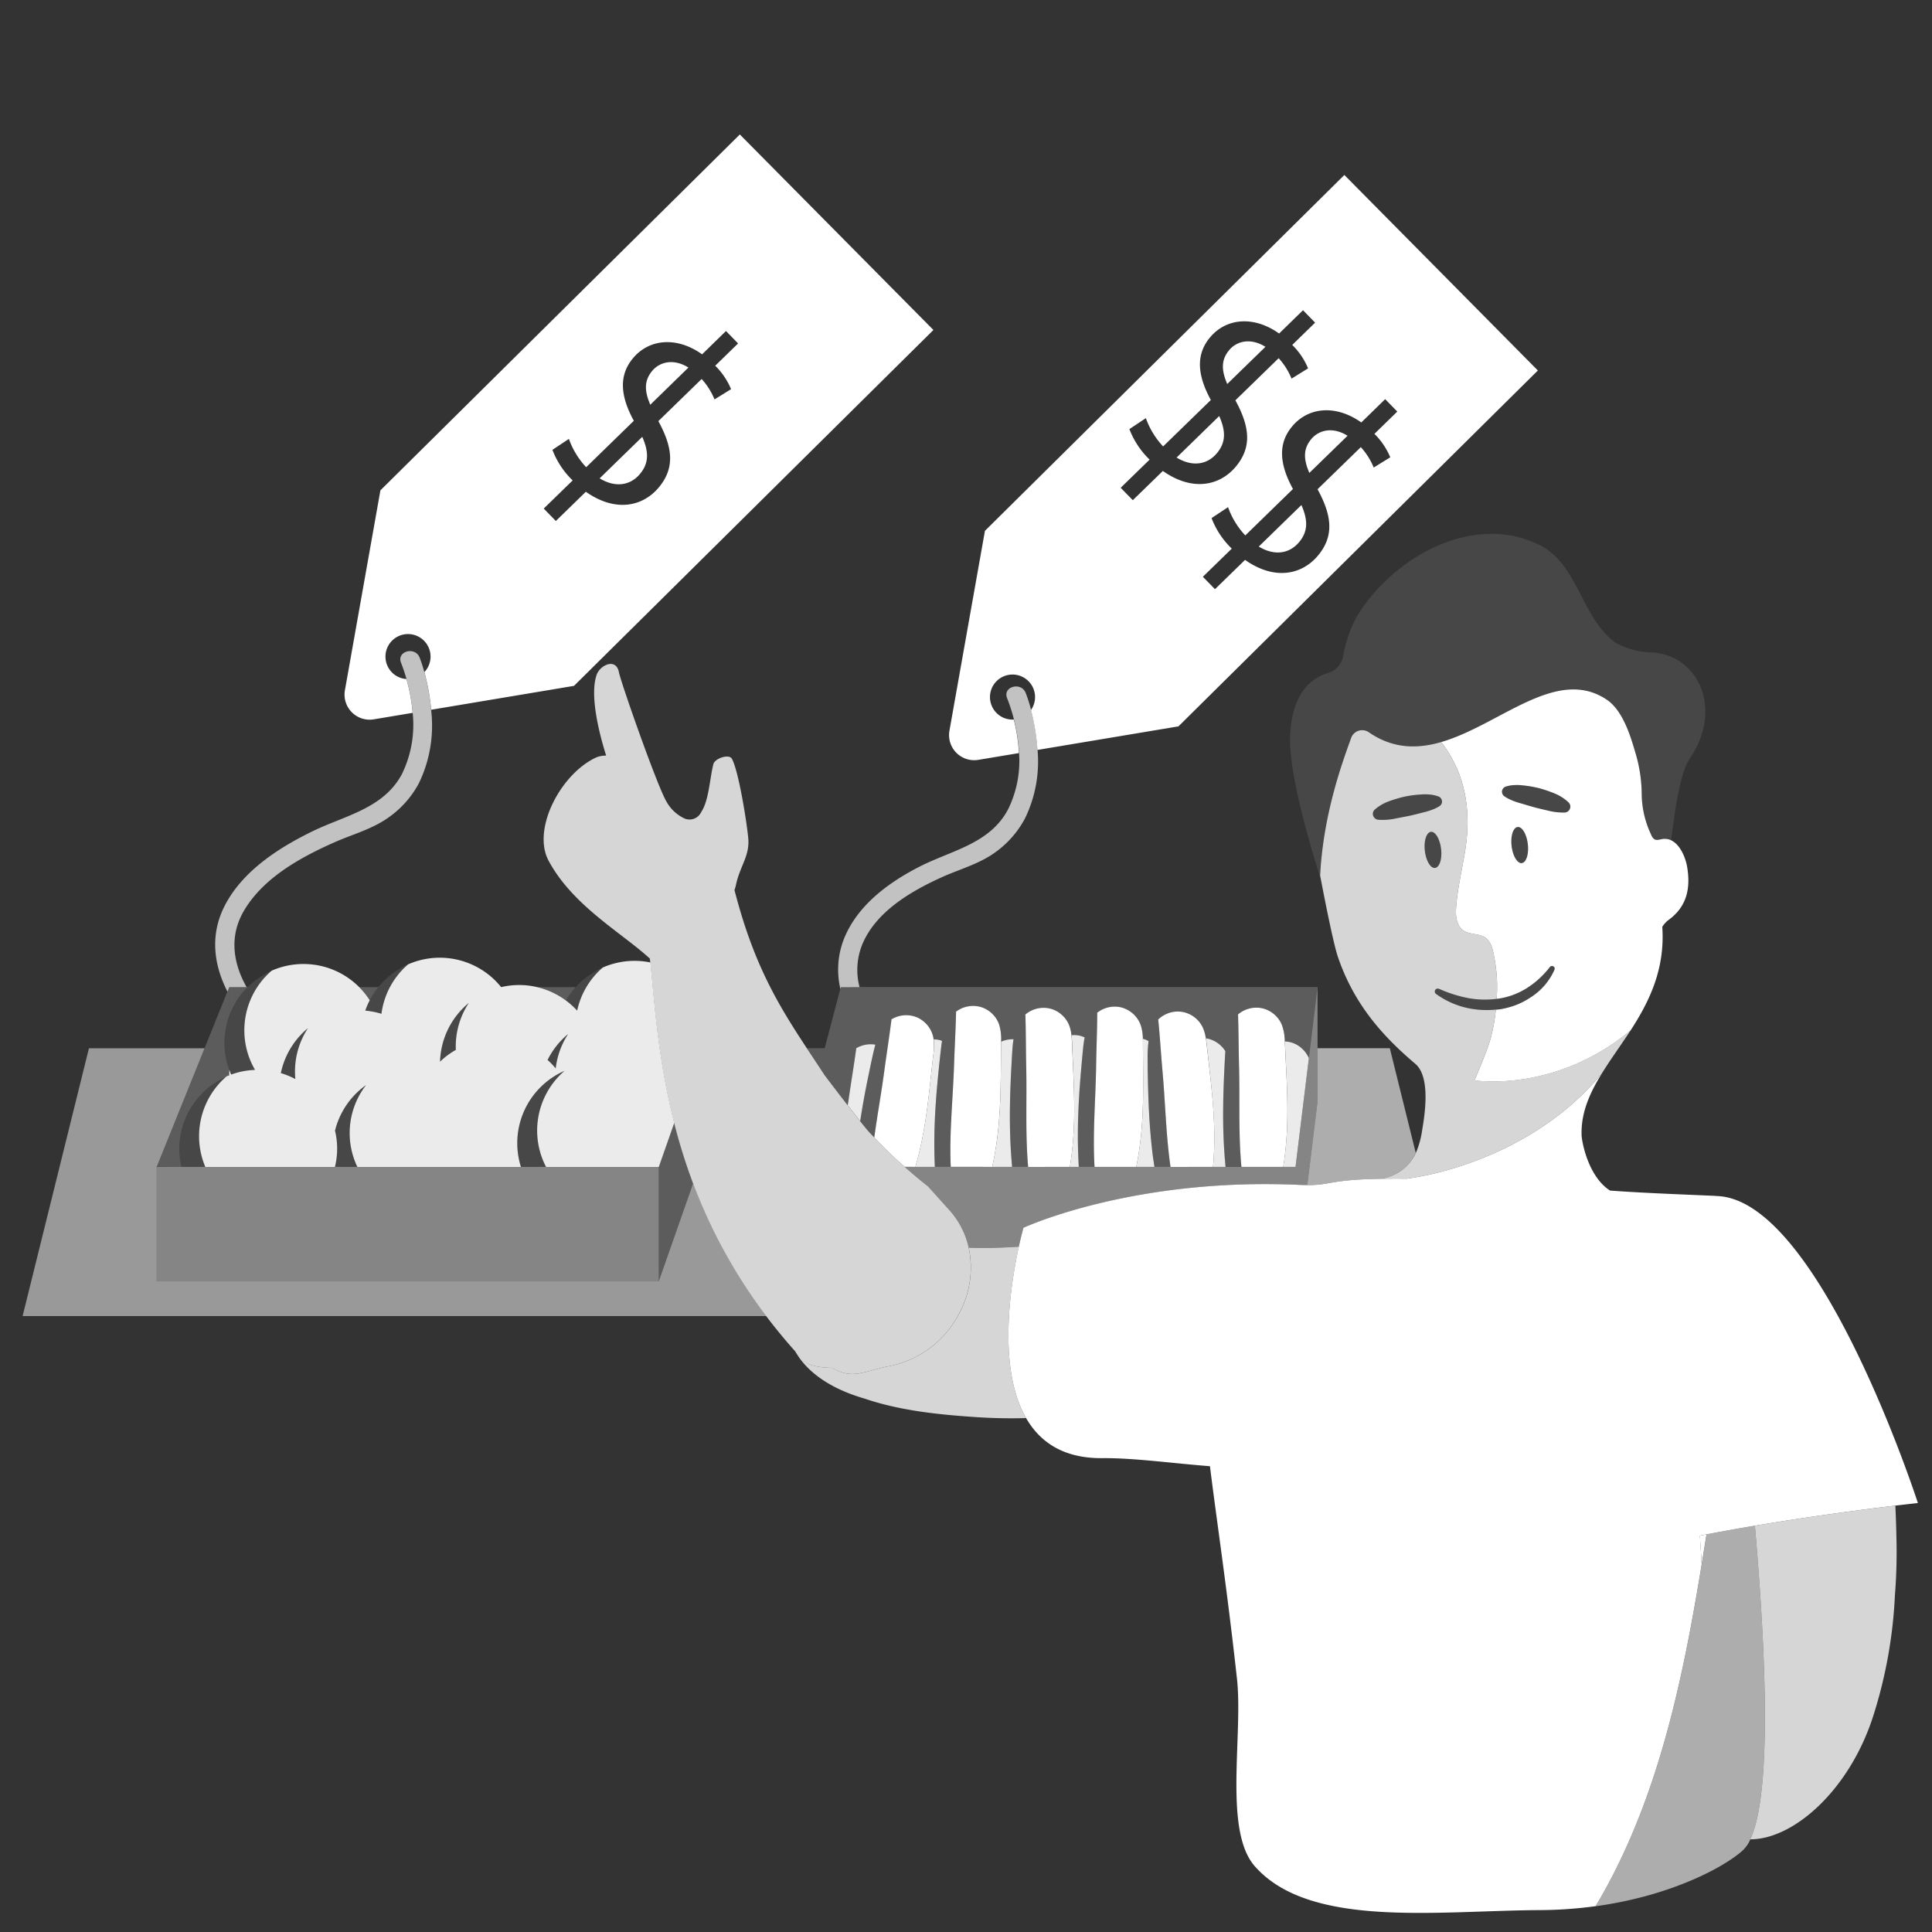 <svg viewBox="0 0 300 300" xmlns="http://www.w3.org/2000/svg"><rect x="0" y="0" width="300" height="300" fill="#333333" stroke="none"/><g fill="#fff"><path d="m 99.39 73.58 c 1.33 -1.61 1.42 -3.3 .34 -5.75 l -6.62 6.45 c 2.41 1.47 4.76 1.14 6.28 -.7 z"/><path d="m 101.27 57.59 c -1.24 1.5 -1.24 3.04 -.3 5.26 l 5.93 -5.78 c -2.47 -1.53 -4.58 -.75 -5.63 .52 z"/><path d="m 60.87 104.42 a 3.5 3.5 0 1 1 5.03 -.06 34.48 34.48 0 0 1 .99 5.21 c .03 .21 .04 .43 .06 .64 l 22.18 -3.71 55.81 -55.26 -30.06 -30.36 -55.81 55.26 -5.51 31.03 a 3.9 3.9 0 0 0 4.48 4.53 l 6.03 -1.01 a 26.76 26.76 0 0 0 -.96 -5.25 3.47 3.47 0 0 1 -2.24 -1.02 z m 24.91 -34.57 l 2.56 -1.7 a 12.49 12.49 0 0 0 2.68 4.4 l 7.4 -7.21 c -2.02 -3.7 -2.43 -6.94 -.15 -9.69 2.54 -3.07 6.86 -3.41 10.75 -.63 l 3.71 -3.62 1.88 1.93 -3.55 3.46 a 11.09 11.09 0 0 1 2.46 3.64 l -2.57 1.59 a 10.76 10.76 0 0 0 -2 -3.17 l -6.72 6.54 c 2.26 4.15 2.57 7.27 .09 10.27 -2.5 3.02 -6.77 3.93 -11.35 .7 l -4.66 4.54 -1.88 -1.93 4.49 -4.37 a 13.07 13.07 0 0 1 -3.14 -4.75 z"/><path d="m 201.74 84.17 c 1.33 -1.61 1.42 -3.3 .34 -5.75 l -6.62 6.45 c 2.4 1.47 4.75 1.14 6.28 -.7 z"/><path d="m 188.98 70.35 c 1.33 -1.61 1.42 -3.3 .34 -5.75 l -6.62 6.45 c 2.41 1.47 4.75 1.15 6.28 -.7 z"/><path d="m 209.25 67.66 c -2.47 -1.53 -4.58 -.76 -5.64 .52 -1.24 1.5 -1.24 3.04 -.3 5.26 z"/><path d="m 190.86 54.37 c -1.24 1.5 -1.24 3.04 -.3 5.26 l 5.94 -5.78 c -2.48 -1.53 -4.59 -.76 -5.64 .52 z"/><path d="m 154.74 110.71 a 3.5 3.5 0 1 1 5.35 -.46 35.22 35.22 0 0 1 .88 4.8 c .05 .46 .09 .93 .12 1.4 l 21.9 -3.66 55.81 -55.26 -30.05 -30.36 -55.81 55.26 -5.51 31.03 a 3.9 3.9 0 0 0 4.48 4.53 l 6.3 -1.05 a 26.13 26.13 0 0 0 -.79 -5.21 3.48 3.48 0 0 1 -2.68 -1.02 z m 56.64 -45.11 l 3.71 -3.62 1.88 1.93 -3.55 3.46 a 11.1 11.1 0 0 1 2.46 3.64 l -2.57 1.59 a 10.76 10.76 0 0 0 -2 -3.17 l -6.72 6.54 c 2.26 4.15 2.57 7.27 .09 10.27 -2.5 3.02 -6.77 3.93 -11.35 .7 l -4.67 4.55 -1.88 -1.93 4.49 -4.37 a 13.05 13.05 0 0 1 -3.14 -4.74 l 2.56 -1.7 a 12.5 12.5 0 0 0 2.68 4.39 l 7.4 -7.21 c -2.02 -3.7 -2.43 -6.94 -.15 -9.69 2.54 -3.08 6.86 -3.42 10.76 -.64 z m -36.01 1.03 l 2.56 -1.7 a 12.5 12.5 0 0 0 2.68 4.39 l 7.41 -7.21 c -2.02 -3.7 -2.43 -6.94 -.15 -9.69 2.54 -3.07 6.86 -3.41 10.75 -.63 l 3.71 -3.62 1.88 1.93 -3.55 3.46 a 11.09 11.09 0 0 1 2.46 3.64 l -2.57 1.59 a 10.74 10.74 0 0 0 -2 -3.17 l -6.72 6.54 c 2.26 4.15 2.57 7.27 .09 10.27 -2.5 3.02 -6.77 3.93 -11.35 .7 l -4.67 4.54 -1.88 -1.93 4.49 -4.37 a 13.07 13.07 0 0 1 -3.14 -4.75 z"/><path d="m 159.72 105.77 a 3.5 3.5 0 1 0 -2.29 5.95 27.8 27.8 0 0 0 -1.07 -3.33 c -.71 -1.8 2.19 -2.57 2.89 -.8 a 23.08 23.08 0 0 1 .84 2.65 3.5 3.5 0 0 0 -.37 -4.47 z" opacity="0"/><path d="m 65.85 99.49 a 3.5 3.5 0 1 0 -2.73 5.95 c -.25 -.87 -.53 -1.72 -.85 -2.53 -.71 -1.8 2.19 -2.57 2.89 -.8 a 22.96 22.96 0 0 1 .73 2.25 3.5 3.5 0 0 0 -.04 -4.87 z" opacity="0"/><path d="m 175.9 77.67 l 4.67 -4.55 c 4.58 3.23 8.85 2.32 11.35 -.7 2.49 -3 2.17 -6.13 -.09 -10.27 l 6.72 -6.54 a 10.74 10.74 0 0 1 2 3.17 l 2.57 -1.59 a 11.09 11.09 0 0 0 -2.46 -3.64 l 3.55 -3.46 -1.88 -1.93 -3.71 3.62 c -3.89 -2.78 -8.21 -2.44 -10.75 .63 -2.28 2.75 -1.87 5.99 .15 9.69 l -7.41 7.21 a 12.5 12.5 0 0 1 -2.68 -4.39 l -2.56 1.7 a 13.07 13.07 0 0 0 3.14 4.74 l -4.49 4.37 z m 13.08 -7.32 c -1.53 1.84 -3.87 2.17 -6.29 .7 l 6.62 -6.45 c 1.09 2.46 1.01 4.14 -.33 5.75 z m 1.88 -15.99 c 1.06 -1.28 3.17 -2.05 5.64 -.52 l -5.94 5.78 c -.95 -2.21 -.95 -3.75 .3 -5.25 z" opacity="0"/><path d="m 38.29 153.28 c -2.08 -3.69 -2.75 -7.88 -.41 -11.86 3.01 -5.12 8.8 -8.3 14.06 -10.63 2.83 -1.25 5.89 -2.05 8.43 -3.88 a 15.26 15.26 0 0 0 4.68 -5.3 20.52 20.52 0 0 0 1.89 -11.4 c -.02 -.21 -.03 -.43 -.06 -.64 a 34.48 34.48 0 0 0 -.99 -5.21 22.96 22.96 0 0 0 -.73 -2.25 c -.7 -1.78 -3.6 -1 -2.89 .8 .32 .81 .6 1.65 .85 2.53 a 26.76 26.76 0 0 1 .96 5.25 17.45 17.45 0 0 1 -1.67 9.51 c -2.86 5.36 -8.85 6.43 -13.9 8.89 -5.23 2.55 -10.77 6.12 -13.55 11.42 -2.4 4.58 -1.79 9.27 .36 13.47 l .28 -.7 z" opacity=".7"/><path d="m 133.47 153.28 a 10.52 10.52 0 0 1 .44 -6.67 c 2.12 -5.04 7.47 -8.18 12.21 -10.34 2.8 -1.28 5.82 -2.06 8.35 -3.87 a 15.25 15.25 0 0 0 4.68 -5.3 20.15 20.15 0 0 0 1.96 -10.65 c -.03 -.47 -.07 -.93 -.12 -1.4 a 35.22 35.22 0 0 0 -.88 -4.8 23.08 23.08 0 0 0 -.84 -2.65 c -.7 -1.78 -3.6 -1 -2.89 .8 a 27.8 27.8 0 0 1 1.07 3.33 26.13 26.13 0 0 1 .79 5.21 17.01 17.01 0 0 1 -1.72 8.76 c -2.84 5.34 -8.75 6.33 -13.73 8.87 -4.88 2.49 -9.76 6.09 -11.8 11.37 a 13.07 13.07 0 0 0 -.49 7.64 l .08 -.29 z" opacity=".7"/><path d="m 128.09 167 s 1.76 2.32 3.54 4.62 c .04 -.27 .09 -.54 .13 -.81 .38 -2.67 .85 -5.35 1.2 -8.04 -.08 .05 -.15 .09 -.22 .14 a 4.71 4.71 0 0 0 -.6 .5 4.64 4.64 0 0 1 .6 -.5 4.38 4.38 0 0 1 3.19 -.7 c -.17 .59 -.31 1.2 -.44 1.79 -.19 .9 -.38 1.78 -.56 2.64 -.36 1.72 -.68 3.37 -.96 4.99 -.14 .82 -.27 1.64 -.4 2.46 .61 .76 1.13 1.39 1.44 1.74 .25 .28 .51 .54 .77 .81 .47 -3.4 1.09 -6.79 1.55 -10.29 .36 -2.68 .79 -5.36 1.12 -8.05 -.08 .05 -.15 .09 -.22 .14 a 4.79 4.79 0 0 0 -1.09 1.1 4.77 4.77 0 0 1 1.09 -1.1 4.38 4.38 0 0 1 4.02 -.52 4.16 4.16 0 0 1 .83 .43 4.39 4.39 0 0 1 1.84 2.62 4.49 4.49 0 0 1 .07 .44 4.18 4.18 0 0 1 1.02 .14 c .09 .03 .18 .08 .27 .11 .04 -.27 .09 -.54 .15 -.81 -.09 .44 -.17 .88 -.23 1.33 -.04 .31 -.08 .62 -.11 .92 -.21 1.9 -.4 3.69 -.56 5.44 -.14 1.62 -.26 3.19 -.34 4.77 -.04 .82 -.07 1.64 -.09 2.46 -.04 1.76 -.02 3.56 .06 5.44 h 2.47 c -.24 -5.33 .35 -10.53 .52 -15.96 .09 -2.7 .25 -5.41 .31 -8.12 -.07 .05 -.14 .1 -.21 .16 a 4.38 4.38 0 0 1 3.94 -.92 4.13 4.13 0 0 1 .87 .34 4.39 4.39 0 0 1 2.09 2.42 7.86 7.86 0 0 1 .3 2.64 4.4 4.4 0 0 1 1.93 -.37 c -.12 .75 -.18 1.51 -.22 2.25 -.27 4.6 -.43 8.57 -.3 12.7 .05 1.58 .15 3.19 .3 4.86 h 2.49 c -.46 -5.16 -.19 -10.25 -.3 -15.53 -.06 -2.7 -.04 -5.42 -.13 -8.13 -.07 .06 -.14 .11 -.2 .17 a 5.12 5.12 0 0 0 -1.22 1.97 9.02 9.02 0 0 0 -.39 1.54 9.02 9.02 0 0 1 .39 -1.54 5.12 5.12 0 0 1 1.22 -1.97 4.38 4.38 0 0 1 3.89 -1.13 4.14 4.14 0 0 1 .88 .29 4.39 4.39 0 0 1 2.22 2.31 5.93 5.93 0 0 1 .36 1.57 3.67 3.67 0 0 1 2.03 .34 c -.14 .73 -.22 1.47 -.29 2.19 -.26 2.75 -.48 5.28 -.61 7.75 -.09 1.65 -.14 3.27 -.15 4.93 -.01 1.7 .04 3.42 .14 5.23 h 2.48 c -.31 -5.27 .17 -10.42 .25 -15.8 .04 -2.7 .16 -5.42 .17 -8.13 -.07 .06 -.14 .1 -.2 .16 a 4.78 4.78 0 0 0 -.96 1.22 6.88 6.88 0 0 0 -.59 1.45 6.83 6.83 0 0 1 .59 -1.45 4.76 4.76 0 0 1 .96 -1.22 4.38 4.38 0 0 1 3.93 -.99 4.22 4.22 0 0 1 .87 .33 4.39 4.39 0 0 1 2.14 2.39 6.85 6.85 0 0 1 .34 2.16 c .06 .02 .13 .03 .19 .05 a 4.1 4.1 0 0 1 .7 .31 19.39 19.39 0 0 0 -.14 2.86 c .01 .92 .02 1.82 .03 2.7 .03 1.75 .08 3.43 .16 5.08 s .2 3.27 .36 4.92 c .08 .82 .18 1.65 .28 2.49 .06 .49 .14 .99 .22 1.48 h 2.5 c -.71 -4.89 -.79 -9.76 -1.24 -14.78 -.24 -2.69 -.4 -5.41 -.67 -8.1 -.06 .06 -.13 .12 -.19 .18 a 4.8 4.8 0 0 0 -.83 1.31 4.77 4.77 0 0 1 .83 -1.31 4.38 4.38 0 0 1 3.81 -1.39 4.18 4.18 0 0 1 .9 .23 4.39 4.39 0 0 1 2.37 2.15 6.23 6.23 0 0 1 .5 1.73 c .08 .01 .16 .02 .23 .03 a 4.17 4.17 0 0 1 .89 .29 4.42 4.42 0 0 1 1.89 1.66 c -.01 .14 -.02 .28 -.03 .42 -.15 2.76 -.26 5.3 -.3 7.77 -.01 .83 -.02 1.65 -.01 2.46 .02 1.64 .07 3.28 .18 4.96 .05 .77 .12 1.56 .19 2.36 h 2.49 c -.49 -5.16 -.23 -10.25 -.37 -15.54 -.07 -2.7 -.06 -5.42 -.16 -8.13 a 4.38 4.38 0 0 1 3.69 -.97 4.17 4.17 0 0 1 .89 .29 4.39 4.39 0 0 1 2.23 2.3 7.79 7.79 0 0 1 .45 2.57 4.07 4.07 0 0 1 2.21 .74 4.44 4.44 0 0 1 1.52 1.86 l 1.36 -11.04 h -74.04 l -.08 .29 -2.42 9.21 h -2.76 c .57 .86 1.14 1.72 1.73 2.61 z m 2.24 -.12 a 12.32 12.32 0 0 1 .53 -1.53 12.32 12.32 0 0 0 -.53 1.54 z" opacity=".2"/><path d="m 203 184.02 c 3.66 .02 3.47 -.84 11.45 -.98 a 7.16 7.16 0 0 0 5.39 -4.01 l -4.03 -16.26 h -11.22 v 8.27 z" opacity=".6"/><path d="m 102.29 198.97 h -77.96 v -17.78 l 7.43 -18.41 h -17.95 l -10.3 41.58 h 115.48 a 81.8 81.8 0 0 1 -11.36 -20.61 z" opacity=".5"/><path d="m 88.32 154.64 l .15 -.21 q .23 -.32 .47 -.63 c .08 -.1 .17 -.2 .25 -.3 .06 -.07 .12 -.15 .18 -.22 h -5.94 a 12.29 12.29 0 0 1 4.45 2.08 c .13 -.25 .28 -.49 .44 -.72 z" opacity=".2"/><path d="m 57.56 155.03 c .17 -.3 .34 -.59 .53 -.88 .05 -.07 .1 -.14 .15 -.21 .15 -.22 .31 -.43 .47 -.63 l .02 -.03 h -2.95 a 12.34 12.34 0 0 1 1.63 2.03 c .05 -.1 .1 -.19 .15 -.28 z" opacity=".2"/><path d="m 35.6 157.75 c .06 -.15 .11 -.3 .17 -.45 .04 -.11 .09 -.21 .14 -.32 .1 -.23 .21 -.46 .33 -.69 .05 -.1 .1 -.2 .15 -.29 .17 -.3 .34 -.59 .53 -.88 .05 -.07 .1 -.14 .15 -.21 .15 -.22 .31 -.43 .47 -.63 .08 -.1 .17 -.2 .25 -.3 q .23 -.27 .47 -.52 c .06 -.06 .11 -.13 .17 -.19 h -2.83 z" opacity=".2"/><path d="m 35.82 166.71 c -.08 -.2 -.15 -.4 -.22 -.6 v .87 c .1 -.04 .2 -.07 .3 -.11 -.03 -.06 -.06 -.11 -.08 -.16 z"/><path d="m 28.18 181.19 a 12.27 12.27 0 0 1 -.34 -2.83 c 0 -.38 .02 -.75 .06 -1.12 .01 -.11 .02 -.22 .04 -.33 .03 -.27 .07 -.55 .12 -.81 .02 -.1 .04 -.21 .06 -.31 .08 -.35 .16 -.7 .27 -1.04 .01 -.04 .03 -.09 .05 -.13 q .14 -.45 .32 -.88 c .04 -.11 .09 -.21 .14 -.32 q .16 -.35 .33 -.69 c .05 -.1 .1 -.2 .15 -.29 .17 -.3 .34 -.59 .53 -.88 l .15 -.21 c .15 -.22 .31 -.43 .47 -.63 .08 -.1 .17 -.2 .25 -.3 .15 -.18 .31 -.35 .47 -.52 .09 -.09 .17 -.18 .26 -.27 .23 -.23 .48 -.45 .73 -.66 .09 -.08 .19 -.15 .29 -.22 .18 -.14 .36 -.28 .55 -.41 q .18 -.12 .36 -.24 c .19 -.12 .38 -.23 .57 -.34 .11 -.07 .23 -.14 .34 -.2 q .41 -.22 .83 -.41 l -.01 .01 c .14 -.06 .29 -.12 .43 -.18 v -.88 c -.06 -.17 -.14 -.34 -.19 -.52 a 12.19 12.19 0 0 1 -.49 -2.39 12.35 12.35 0 0 1 -.06 -1.25 c 0 -.38 .02 -.76 .06 -1.13 .01 -.11 .02 -.22 .04 -.33 .03 -.28 .07 -.55 .12 -.82 .02 -.1 .04 -.21 .06 -.31 .08 -.35 .16 -.7 .27 -1.05 .01 -.04 .03 -.08 .04 -.13 .05 -.15 .1 -.29 .15 -.44 v -4.48 l -.28 .7 -3.55 8.8 -7.43 18.41 z" opacity=".2"/><path d="m 41.02 151.32 c .11 -.07 .23 -.13 .34 -.2 -.12 .06 -.23 .13 -.34 .2 z"/><path d="m 40.09 151.9 c .12 -.08 .24 -.17 .36 -.24 q -.18 .12 -.36 .24 z"/><path d="m 39.26 152.54 c .09 -.08 .19 -.15 .29 -.22 -.1 .07 -.2 .14 -.29 .22 z"/><path d="m 37.94 159.99 a 12.18 12.18 0 0 0 1.66 6.14 12.19 12.19 0 0 0 -3.71 .73 c -.02 -.05 -.05 -.1 -.07 -.15 .02 .05 .05 .1 .07 .15 -.1 .04 -.2 .07 -.3 .11 -.14 .06 -.29 .11 -.43 .18 a 12.26 12.26 0 0 0 -3.28 14.05 h 20.13 a 11.91 11.91 0 0 0 .01 -5.63 12.3 12.3 0 0 1 4.82 -7.08 12.17 12.17 0 0 0 -1.35 12.71 h 25.4 a 12.26 12.26 0 0 1 6.77 -14.92 12.23 12.23 0 0 0 -2.87 14.92 h 17.51 l 2.4 -6.84 c -2.56 -10.03 -3.07 -18.84 -3.7 -24.91 a 12.26 12.26 0 0 0 -7.41 .79 12.25 12.25 0 0 0 -3.97 6.69 12.19 12.19 0 0 0 -11.8 -3.65 12.23 12.23 0 0 0 -14.46 -3.53 12.23 12.23 0 0 0 -4.13 7.67 12.21 12.21 0 0 0 -2.51 -.49 12.12 12.12 0 0 1 .84 -1.89 c -.05 .09 -.1 .19 -.15 .28 a 12.18 12.18 0 0 0 -10.3 -5.63 12.2 12.2 0 0 0 -4.93 1.04 12.22 12.22 0 0 0 -4.24 9.26 z m 34.86 -4.26 a 12.26 12.26 0 0 0 -2.02 7.3 12.2 12.2 0 0 0 -1.65 1.11 c -.28 .23 -.55 .47 -.8 .72 a 12.29 12.29 0 0 1 4.47 -9.13 z m -24.98 3.92 a 12.24 12.24 0 0 0 -1.96 7.9 12.12 12.12 0 0 0 -2.25 -.92 12.3 12.3 0 0 1 4.21 -6.98 z m 38.47 6.25 a 12.2 12.2 0 0 0 -1.26 -1.31 12.29 12.29 0 0 1 3.19 -4.03 12.29 12.29 0 0 0 -1.93 5.33 z" opacity=".9"/><path d="m 35.77 157.31 c .04 -.11 .09 -.21 .14 -.32 -.05 .1 -.1 .21 -.14 .32 z"/><path d="m 36.24 156.3 c .05 -.1 .1 -.2 .15 -.29 -.05 .09 -.1 .19 -.15 .29 z"/><path d="m 38.27 153.47 c .08 -.09 .17 -.18 .25 -.27 -.03 .03 -.06 .05 -.08 .07 -.06 .07 -.11 .13 -.17 .2 z"/><path d="m 37.55 154.29 c .08 -.1 .17 -.2 .25 -.3 -.08 .09 -.17 .19 -.25 .3 z"/><path d="m 36.92 155.13 l .15 -.21 c -.04 .07 -.1 .14 -.15 .21 z"/><path d="m 35.08 159.67 c .02 -.1 .04 -.21 .06 -.31 -.03 .1 -.04 .21 -.06 .31 z"/><path d="m 34.91 160.81 c .01 -.11 .02 -.22 .04 -.33 -.01 .12 -.03 .22 -.04 .33 z"/><path d="m 35.4 158.32 c .01 -.04 .03 -.08 .04 -.13 -.01 .04 -.02 .08 -.04 .13 z"/><path d="m 35.41 165.58 a 12.19 12.19 0 0 1 -.49 -2.39 12.19 12.19 0 0 0 .49 2.39 z"/><path d="m 38.27 153.47 q -.24 .25 -.47 .52 c -.09 .1 -.17 .2 -.25 .3 -.17 .21 -.32 .42 -.47 .63 -.05 .07 -.1 .14 -.15 .21 -.19 .28 -.37 .58 -.53 .88 -.05 .1 -.1 .19 -.15 .29 -.12 .23 -.23 .46 -.33 .69 -.05 .11 -.09 .21 -.14 .32 -.06 .15 -.12 .3 -.17 .45 s -.1 .29 -.15 .44 c -.01 .04 -.03 .08 -.04 .13 -.11 .34 -.19 .69 -.27 1.05 -.02 .1 -.04 .21 -.06 .31 -.05 .27 -.09 .54 -.12 .82 -.01 .11 -.03 .22 -.04 .33 -.03 .37 -.06 .75 -.06 1.13 a 12.35 12.35 0 0 0 .06 1.25 12.19 12.19 0 0 0 .49 2.39 c .06 .18 .13 .35 .19 .52 .07 .2 .14 .41 .22 .6 .02 .05 .05 .1 .07 .15 a 12.19 12.19 0 0 1 3.71 -.73 12.22 12.22 0 0 1 2.58 -15.41 l .01 -.01 c -.28 .12 -.56 .26 -.83 .41 -.12 .06 -.23 .13 -.34 .2 -.19 .11 -.38 .23 -.57 .35 -.12 .08 -.24 .16 -.36 .24 -.19 .13 -.37 .27 -.55 .41 -.1 .08 -.19 .15 -.29 .22 q -.38 .32 -.73 .66 c -.09 .07 -.18 .16 -.26 .25 z" opacity=".1"/><path d="m 59.44 152.49 c .09 -.09 .17 -.18 .26 -.27 -.09 .09 -.18 .18 -.26 .27 z"/><path d="m 61.26 150.93 q .18 -.13 .36 -.24 -.18 .11 -.36 .24 z"/><path d="m 60.42 151.56 c .09 -.08 .19 -.15 .29 -.22 -.1 .07 -.19 .14 -.29 .22 z"/><path d="m 62.19 150.34 c .11 -.07 .23 -.14 .34 -.2 -.12 .06 -.23 .13 -.34 .2 z"/><path d="m 58.97 153 c -.08 .09 -.15 .18 -.23 .27 l -.02 .03 c .08 -.1 .16 -.2 .25 -.3 z"/><path d="m 58.09 154.15 c .05 -.07 .1 -.14 .15 -.21 -.05 .07 -.1 .14 -.15 .21 z"/><path d="m 58.72 153.31 c -.17 .2 -.32 .42 -.47 .63 -.05 .07 -.1 .14 -.15 .21 -.19 .28 -.37 .58 -.53 .88 a 12.12 12.12 0 0 0 -.84 1.89 12.21 12.21 0 0 1 2.51 .49 12.23 12.23 0 0 1 4.13 -7.67 l .01 -.01 q -.43 .19 -.83 .41 c -.12 .06 -.23 .13 -.34 .2 -.19 .11 -.38 .22 -.57 .35 q -.18 .12 -.36 .24 c -.19 .13 -.37 .27 -.55 .41 -.1 .08 -.19 .15 -.29 .22 -.25 .21 -.5 .43 -.73 .66 -.09 .09 -.17 .18 -.26 .27 -.16 .17 -.32 .34 -.47 .52 -.1 .09 -.18 .19 -.26 .3 z" opacity=".1"/><path d="m 89.66 152.98 c .09 -.09 .17 -.18 .26 -.27 -.09 .09 -.17 .18 -.26 .27 z"/><path d="m 90.65 152.05 c .09 -.08 .19 -.15 .29 -.22 -.1 .07 -.2 .14 -.29 .22 z"/><path d="m 91.48 151.41 q .18 -.13 .36 -.24 -.18 .12 -.36 .24 z"/><path d="m 92.41 150.83 c .12 -.07 .23 -.14 .34 -.2 -.11 .06 -.22 .13 -.34 .2 z"/><path d="m 88.32 154.64 l .15 -.21 c -.05 .07 -.1 .14 -.15 .21 z"/><path d="m 88.94 153.8 c .08 -.1 .17 -.2 .25 -.3 -.08 .09 -.17 .19 -.25 .3 z"/><path d="m 88.94 153.8 q -.25 .31 -.47 .63 c -.05 .07 -.11 .14 -.15 .21 -.16 .23 -.3 .47 -.44 .72 a 12.21 12.21 0 0 1 1.74 1.57 12.25 12.25 0 0 1 3.97 -6.69 l .01 -.01 q -.43 .19 -.83 .41 c -.12 .06 -.23 .13 -.34 .2 -.19 .11 -.38 .22 -.57 .35 q -.18 .12 -.36 .24 c -.19 .13 -.37 .27 -.55 .41 -.1 .08 -.19 .15 -.29 .22 -.25 .21 -.5 .43 -.73 .66 -.09 .09 -.17 .18 -.26 .27 s -.19 .2 -.29 .3 c -.06 .07 -.12 .15 -.18 .22 -.09 .08 -.18 .18 -.26 .29 z" opacity=".1"/><path d="m 43.61 166.63 a 12.12 12.12 0 0 1 2.25 .92 12.24 12.24 0 0 1 1.96 -7.9 12.3 12.3 0 0 0 -4.21 6.98 z" opacity=".1"/><path d="m 68.33 164.85 c .26 -.25 .52 -.49 .8 -.72 a 12.2 12.2 0 0 1 1.65 -1.11 12.26 12.26 0 0 1 2.02 -7.3 12.29 12.29 0 0 0 -4.47 9.13 z" opacity=".1"/><path d="m 85.03 164.58 a 12.2 12.2 0 0 1 1.26 1.31 12.29 12.29 0 0 1 1.93 -5.34 12.29 12.29 0 0 0 -3.19 4.03 z" opacity=".1"/><path d="m 55.48 181.19 a 12.17 12.17 0 0 1 1.35 -12.71 12.3 12.3 0 0 0 -4.82 7.08 11.91 11.91 0 0 1 -.01 5.63 z" opacity=".1"/><path d="m 84.78 181.19 a 12.23 12.23 0 0 1 2.87 -14.92 12.26 12.26 0 0 0 -6.77 14.92 z" opacity=".1"/><path d="m 32.24 168.96 c .09 -.08 .19 -.15 .29 -.22 -.1 .07 -.2 .14 -.29 .22 z"/><path d="m 33.07 168.33 q .18 -.12 .36 -.24 -.18 .11 -.36 .24 z"/><path d="m 27.9 177.24 c .01 -.11 .02 -.22 .04 -.33 -.02 .11 -.03 .22 -.04 .33 z"/><path d="m 27.84 178.36 a 12.27 12.27 0 0 0 .34 2.83 12.27 12.27 0 0 1 -.34 -2.83 z"/><path d="m 28.06 176.1 c .02 -.1 .04 -.21 .06 -.31 -.02 .1 -.04 .2 -.06 .31 z"/><path d="m 30.53 170.71 c .08 -.1 .17 -.2 .25 -.3 -.08 .1 -.17 .2 -.25 .3 z"/><path d="m 29.91 171.55 c .05 -.07 .1 -.14 .15 -.21 -.05 .07 -.1 .14 -.15 .21 z"/><path d="m 28.39 174.74 c .01 -.04 .03 -.09 .05 -.13 -.02 .04 -.04 .09 -.05 .13 z"/><path d="m 31.25 169.89 c .09 -.09 .17 -.18 .26 -.27 -.09 .09 -.17 .18 -.26 .27 z"/><path d="m 28.75 173.73 c .04 -.11 .09 -.21 .14 -.32 -.05 .11 -.09 .21 -.14 .32 z"/><path d="m 29.22 172.72 c .05 -.1 .1 -.2 .15 -.29 -.05 .1 -.1 .19 -.15 .29 z"/><path d="m 34 167.74 c .11 -.07 .23 -.14 .34 -.2 -.11 .07 -.22 .13 -.34 .2 z"/><path d="m 28.18 181.19 h 3.71 a 12.26 12.26 0 0 1 3.28 -14.05 l .01 -.01 q -.43 .19 -.83 .41 c -.12 .06 -.23 .13 -.34 .2 -.19 .11 -.38 .22 -.57 .34 q -.18 .12 -.36 .24 c -.19 .13 -.37 .27 -.55 .41 -.1 .08 -.19 .15 -.29 .22 -.25 .21 -.5 .43 -.73 .66 -.09 .09 -.17 .18 -.26 .27 -.16 .17 -.32 .34 -.47 .52 -.09 .1 -.17 .2 -.25 .3 -.16 .2 -.32 .42 -.47 .63 -.05 .07 -.11 .14 -.15 .21 -.19 .28 -.37 .58 -.53 .88 -.05 .1 -.1 .19 -.15 .29 q -.18 .34 -.33 .69 c -.05 .11 -.09 .21 -.14 .32 q -.18 .43 -.32 .88 c -.02 .04 -.03 .09 -.05 .13 -.11 .34 -.19 .69 -.27 1.04 -.02 .1 -.04 .21 -.06 .31 -.05 .27 -.09 .54 -.12 .81 -.01 .11 -.03 .22 -.04 .33 -.03 .37 -.06 .74 -.06 1.12 a 12.27 12.27 0 0 0 .34 2.85 z" opacity=".1"/><path d="m 102.29 181.19 v 17.78 l 5.34 -15.23 a 89.35 89.35 0 0 1 -2.94 -9.39 z" opacity=".2"/><path d="m 102.29 181.19 h -17.51 -3.9 -25.4 -3.47 -20.12 -3.71 -3.85 v 17.78 h 77.96 z" opacity=".4"/><path d="m 134.93 166.64 c .18 -.86 .36 -1.74 .56 -2.64 .13 -.59 .27 -1.2 .44 -1.79 a 4.38 4.38 0 0 0 -3.19 .7 4.64 4.64 0 0 0 -.6 .5 4.71 4.71 0 0 1 .6 -.5 c .07 -.05 .15 -.09 .22 -.14 -.36 2.68 -.82 5.36 -1.2 8.04 -.04 .27 -.08 .54 -.13 .81 .68 .87 1.35 1.73 1.94 2.47 .12 -.82 .25 -1.64 .4 -2.46 .28 -1.62 .6 -3.27 .96 -4.99 z" opacity=".9"/><path d="m 130.33 166.89 a 12.32 12.32 0 0 1 .53 -1.53 12.32 12.32 0 0 0 -.53 1.53 z"/><path d="m 144.91 163.89 c -.71 6.26 -1.1 11.55 -2.77 17.3 h 3.02 c -.08 -1.88 -.1 -3.68 -.06 -5.44 .02 -.83 .05 -1.64 .09 -2.46 .08 -1.57 .19 -3.15 .34 -4.77 .16 -1.74 .34 -3.53 .56 -5.44 .03 -.3 .07 -.61 .11 -.92 .02 -.17 .05 -.35 .08 -.52 -.09 -.03 -.18 -.08 -.27 -.11 a 4.18 4.18 0 0 0 -1.02 -.14 10.15 10.15 0 0 1 -.08 2.5 z" opacity=".9"/><path d="m 154.07 181.19 h 3.09 c -.15 -1.67 -.25 -3.28 -.3 -4.86 -.13 -4.13 .03 -8.1 .3 -12.7 .04 -.74 .1 -1.51 .22 -2.25 a 4.4 4.4 0 0 0 -1.93 .37 v .28 c -.09 6.89 .08 12.58 -1.38 19.16 z" opacity=".9"/><path d="m 166.13 181.19 h 1.38 c -.1 -1.81 -.15 -3.53 -.14 -5.23 .01 -1.65 .06 -3.28 .15 -4.93 .13 -2.47 .35 -5 .61 -7.75 .07 -.72 .15 -1.47 .29 -2.19 a 3.67 3.67 0 0 0 -2.03 -.34 c .05 .44 .07 .88 .09 1.32 .26 6.86 .73 12.51 -.35 19.12 z" opacity=".9"/><path d="m 176.44 181.19 h 2.82 c -.07 -.5 -.15 -1 -.22 -1.48 -.11 -.84 -.2 -1.67 -.28 -2.49 -.16 -1.64 -.28 -3.27 -.36 -4.92 s -.13 -3.33 -.16 -5.08 c -.02 -.88 -.03 -1.77 -.03 -2.7 a 19.39 19.39 0 0 1 .14 -2.86 4.1 4.1 0 0 0 -.7 -.31 c -.06 -.02 -.13 -.03 -.19 -.05 .01 .25 .01 .5 .01 .75 .03 6.88 .3 12.56 -1.03 19.14 z" opacity=".9"/><path d="m 188.36 181.19 h 1.94 c -.08 -.8 -.14 -1.59 -.19 -2.36 -.11 -1.69 -.17 -3.33 -.18 -4.96 -.01 -.82 0 -1.64 .01 -2.46 .03 -2.48 .15 -5.01 .3 -7.77 .01 -.14 .02 -.28 .03 -.42 a 4.42 4.42 0 0 0 -1.89 -1.66 4.17 4.17 0 0 0 -.89 -.29 c -.08 -.02 -.16 -.02 -.23 -.03 .06 .37 .11 .75 .15 1.13 .7 6.71 1.54 12.27 .95 18.82 z" opacity=".9"/><path d="m 199.26 181.19 h 1.91 l 2.07 -16.88 a 4.44 4.44 0 0 0 -1.52 -1.86 4.07 4.07 0 0 0 -2.21 -.74 c 0 .11 .01 .21 .02 .32 .3 6.87 .79 12.53 -.27 19.16 z" opacity=".9"/><path d="m 203.24 164.31 l -2.07 16.88 h -60.69 c 1.19 1.05 2.39 2.06 3.63 3.04 l 3.34 3.71 a 12.79 12.79 0 0 1 2.97 5.81 c .78 .02 1.57 .03 2.35 .03 1.81 .01 3.63 -.09 5.43 -.19 .4 -1.82 .72 -2.93 .72 -2.93 s 16.85 -7.85 42.89 -6.66 c .44 .02 .83 .03 1.19 .03 l 1.59 -12.97 v -17.78 z" opacity=".4"/><path d="m 133.57 174.1 c .12 -.82 .25 -1.64 .4 -2.46 -.14 .82 -.27 1.64 -.4 2.46 z"/><path d="m 142.14 181.19 c 1.67 -5.76 2.06 -11.04 2.77 -17.3 a 10.15 10.15 0 0 0 .06 -2.49 4.49 4.49 0 0 0 -.07 -.44 4.39 4.39 0 0 0 -1.84 -2.62 4.16 4.16 0 0 0 -.83 -.43 4.38 4.38 0 0 0 -4.02 .52 4.77 4.77 0 0 0 -1.09 1.1 4.79 4.79 0 0 1 1.09 -1.1 c .07 -.05 .15 -.09 .22 -.14 -.33 2.69 -.76 5.37 -1.12 8.05 -.47 3.5 -1.09 6.89 -1.55 10.29 1.5 1.6 3.07 3.11 4.71 4.55 z"/><path d="m 145.19 173.29 c .08 -1.57 .19 -3.15 .34 -4.77 -.15 1.62 -.27 3.19 -.34 4.77 z"/><path d="m 146.42 160.84 c -.06 .27 -.11 .54 -.15 .81 -.03 .17 -.05 .35 -.08 .52 .06 -.45 .14 -.89 .23 -1.33 z"/><path d="m 154.07 181.19 c 1.45 -6.58 1.29 -12.28 1.38 -19.17 0 -.09 0 -.19 0 -.28 a 7.86 7.86 0 0 0 -.3 -2.64 4.39 4.39 0 0 0 -2.09 -2.42 4.13 4.13 0 0 0 -.87 -.34 4.38 4.38 0 0 0 -3.94 .92 c .07 -.06 .14 -.11 .21 -.16 -.06 2.71 -.22 5.42 -.31 8.12 -.17 5.43 -.76 10.63 -.52 15.96 z"/><path d="m 157.8 159.68 a 9.02 9.02 0 0 0 -.39 1.54 9.02 9.02 0 0 1 .39 -1.54 z"/><path d="m 166.13 181.19 c 1.08 -6.61 .61 -12.26 .33 -19.12 -.02 -.44 -.04 -.89 -.09 -1.32 a 5.93 5.93 0 0 0 -.36 -1.57 4.39 4.39 0 0 0 -2.22 -2.31 4.14 4.14 0 0 0 -.88 -.29 4.38 4.38 0 0 0 -3.89 1.13 5.12 5.12 0 0 0 -1.22 1.97 5.12 5.12 0 0 1 1.22 -1.97 c .06 -.06 .13 -.11 .2 -.17 .09 2.71 .07 5.43 .13 8.13 .12 5.28 -.16 10.37 .3 15.53 z"/><path d="m 169.23 158.65 a 6.83 6.83 0 0 0 -.59 1.45 6.88 6.88 0 0 1 .59 -1.45 z"/><path d="m 167.36 175.96 c .01 -1.65 .06 -3.28 .15 -4.93 -.09 1.66 -.14 3.28 -.15 4.93 z"/><path d="m 176.44 181.19 c 1.33 -6.58 1.06 -12.26 1.03 -19.13 0 -.25 0 -.5 -.01 -.75 a 6.85 6.85 0 0 0 -.34 -2.16 4.39 4.39 0 0 0 -2.14 -2.39 4.22 4.22 0 0 0 -.87 -.33 4.38 4.38 0 0 0 -3.93 .99 4.76 4.76 0 0 0 -.96 1.22 4.78 4.78 0 0 1 .96 -1.22 c .06 -.06 .14 -.11 .2 -.16 -.01 2.71 -.13 5.43 -.17 8.13 -.08 5.38 -.56 10.53 -.25 15.8 z"/><path d="m 178.4 172.31 c -.08 -1.65 -.13 -3.33 -.16 -5.08 .03 1.75 .08 3.43 .16 5.08 z"/><path d="m 178.4 172.31 c .08 1.65 .2 3.27 .36 4.92 -.16 -1.65 -.28 -3.27 -.36 -4.92 z"/><path d="m 188.36 181.19 c .59 -6.55 -.24 -12.11 -.97 -18.84 -.04 -.38 -.09 -.75 -.15 -1.13 a 6.23 6.23 0 0 0 -.5 -1.73 4.39 4.39 0 0 0 -2.37 -2.15 4.18 4.18 0 0 0 -.9 -.23 4.38 4.38 0 0 0 -3.81 1.39 4.77 4.77 0 0 0 -.83 1.31 4.8 4.8 0 0 1 .83 -1.31 c .06 -.07 .12 -.12 .19 -.18 .27 2.69 .43 5.41 .67 8.1 .45 5.03 .53 9.89 1.24 14.78 z"/><path d="m 190.3 181.19 c -.08 -.8 -.14 -1.59 -.19 -2.36 .05 .77 .12 1.56 .19 2.36 z"/><path d="m 189.92 173.87 c .02 1.64 .07 3.28 .18 4.96 -.11 -1.69 -.16 -3.32 -.18 -4.96 z"/><path d="m 199.26 181.19 c 1.06 -6.63 .57 -12.29 .26 -19.16 0 -.11 -.01 -.21 -.02 -.32 a 7.79 7.79 0 0 0 -.45 -2.57 4.39 4.39 0 0 0 -2.23 -2.3 4.17 4.17 0 0 0 -.89 -.29 4.38 4.38 0 0 0 -3.69 .97 c .1 2.71 .09 5.43 .16 8.13 .14 5.29 -.12 10.37 .37 15.54 z"/><path d="m 158.21 193.59 c -1.81 .1 -3.62 .2 -5.43 .19 -.78 0 -1.57 -.01 -2.35 -.03 a 14.95 14.95 0 0 1 -1.49 10.21 15.63 15.63 0 0 1 -11.02 8.21 c -3.99 .8 -5.52 2.1 -8.69 .22 0 0 -3.29 .09 -4.44 -1.14 -.46 -.49 -.89 -.99 -1.34 -1.48 1.68 3.05 5.15 5.77 10.82 7.41 5.3 1.8 11.04 2.44 16.74 2.83 a 82.73 82.73 0 0 0 8.32 .19 c -4.5 -7.81 -2.39 -20.83 -1.12 -26.61 z" opacity=".8"/><path d="m 209.8 114.59 a 1.82 1.82 0 0 1 2.7 -.93 c 3.77 2.62 7.56 2.64 11.3 1.55 9.06 -2.63 17.88 -11.78 25.66 -6.6 2.5 1.67 3.69 5.54 4.47 8.22 a 22.73 22.73 0 0 1 .99 6.4 15.13 15.13 0 0 0 1.52 6.48 1.27 1.27 0 0 0 .48 .61 c .37 .2 .83 .02 1.24 -.05 a 2.26 2.26 0 0 1 1.33 .2 c .71 -5.57 1.46 -10.55 2.93 -12.73 5.27 -7.75 1.17 -16.18 -6.06 -16.43 a 12.06 12.06 0 0 1 -5.59 -1.57 c -5.24 -3.92 -5.66 -11.89 -11.5 -15 -10.32 -5.34 -22.92 1.7 -28.55 10.94 a 19.87 19.87 0 0 0 -2.15 6.19 3.37 3.37 0 0 1 -2.39 2.64 c -2.26 .67 -5.53 2.82 -5.85 9.63 -.3 6.21 3.63 18.84 4.73 22.26 -.06 -.3 -.09 -.47 -.09 -.47 .51 -9.72 3.61 -17.93 4.83 -21.34 z" opacity=".1"/><path d="m 258.16 130.28 c -.42 .06 -.87 .25 -1.24 .05 a 1.27 1.27 0 0 1 -.48 -.61 15.13 15.13 0 0 1 -1.52 -6.48 22.73 22.73 0 0 0 -.99 -6.4 c -.78 -2.68 -1.97 -6.56 -4.47 -8.22 -7.79 -5.19 -16.6 3.97 -25.66 6.6 2.66 3.5 5.06 8.8 3.67 17.11 -.48 2.88 -1.17 5.74 -1.37 8.66 -.09 1.27 .06 2.75 1.12 3.48 1.04 .72 2.57 .43 3.55 1.21 a 3.46 3.46 0 0 1 1.01 1.81 24.38 24.38 0 0 1 .62 7.61 c .14 -.02 .28 -.03 .41 -.05 a 11.46 11.46 0 0 0 4.36 -1.67 13.94 13.94 0 0 0 3.48 -3.21 l .01 -.01 a .42 .42 0 0 1 .49 -.13 .41 .41 0 0 1 .23 .54 9.67 9.67 0 0 1 -3.33 4.05 12.67 12.67 0 0 1 -2.35 1.32 12.84 12.84 0 0 1 -2.6 .75 c -.27 .05 -.55 .07 -.83 .09 a 26.7 26.7 0 0 1 -.79 4.42 c -.64 2.26 -2.53 6.56 -2.53 6.56 s 12.42 2.04 24.24 -7.75 c -.02 .03 -.03 .05 -.05 .08 2.9 -4.47 5.43 -9.49 4.98 -16.17 a 3.88 3.88 0 0 1 1.04 -1.12 c 2.8 -2.07 3.38 -4.92 2.81 -8.23 -.23 -1.35 -1.05 -3.42 -2.48 -4.09 a 2.26 2.26 0 0 0 -1.33 -.2 z m -21.86 3.74 c -.69 .08 -1.4 -1.12 -1.58 -2.66 s .24 -2.86 .94 -2.94 1.4 1.12 1.58 2.66 -.25 2.87 -.94 2.94 z m 6.67 -7.85 h -.02 a 9.67 9.67 0 0 1 -2.47 -.27 c -.78 -.19 -1.56 -.36 -2.32 -.57 s -1.53 -.45 -2.3 -.67 a 8.93 8.93 0 0 1 -1.14 -.41 5.86 5.86 0 0 1 -1.13 -.61 l -.01 -.01 a .84 .84 0 0 1 .22 -1.48 4.99 4.99 0 0 1 1.32 -.24 7.26 7.26 0 0 1 1.3 .04 17.77 17.77 0 0 1 2.53 .43 19.61 19.61 0 0 1 2.43 .82 7.04 7.04 0 0 1 2.19 1.4 .91 .91 0 0 1 .27 .61 .92 .92 0 0 1 -.87 .96 z"/><path d="m 214.45 183.04 c 1.14 -.02 2.45 -.02 3.96 -.01 7.19 -.95 21.04 -5.08 30.32 -16.34 1.33 -2.16 2.92 -4.32 4.41 -6.61 .01 -.03 .03 -.05 .05 -.08 -11.82 9.79 -24.24 7.75 -24.24 7.75 s 1.89 -4.3 2.53 -6.56 a 26.7 26.7 0 0 0 .79 -4.42 14.28 14.28 0 0 1 -4.51 -.27 13 13 0 0 1 -4.78 -2.17 .46 .46 0 0 1 -.15 -.55 .47 .47 0 0 1 .62 -.23 h .01 a 20.72 20.72 0 0 0 4.62 1.45 14.16 14.16 0 0 0 4.32 .1 24.38 24.38 0 0 0 -.62 -7.61 3.46 3.46 0 0 0 -1.01 -1.81 c -.98 -.79 -2.52 -.5 -3.55 -1.21 -1.06 -.73 -1.21 -2.21 -1.12 -3.48 .2 -2.92 .89 -5.77 1.37 -8.66 1.39 -8.31 -1.02 -13.61 -3.67 -17.11 -3.74 1.09 -7.53 1.07 -11.3 -1.55 a 1.82 1.82 0 0 0 -2.7 .93 c -1.22 3.41 -4.32 11.62 -4.81 21.35 0 0 .03 .17 .09 .47 .38 2.01 1.9 9.88 2.66 12.14 2.46 7.25 6.82 12.22 12.02 16.62 2.38 2.01 1.51 7.72 1.08 10.26 a 13.98 13.98 0 0 1 -.99 3.6 7.16 7.16 0 0 1 -5.4 4 z m -.97 -57.34 a 7.07 7.07 0 0 1 2.26 -1.3 19.44 19.44 0 0 1 2.47 -.72 17.79 17.79 0 0 1 2.55 -.32 7.29 7.29 0 0 1 1.3 .02 5.03 5.03 0 0 1 1.31 .3 .84 .84 0 0 1 .16 1.49 l -.01 .01 a 5.97 5.97 0 0 1 -1.16 .56 9.17 9.17 0 0 1 -1.16 .36 c -.78 .19 -1.55 .41 -2.32 .57 s -1.56 .3 -2.35 .46 a 9.6 9.6 0 0 1 -2.48 .16 h -.02 a .93 .93 0 0 1 -.61 -.3 .9 .9 0 0 1 .06 -1.29 z m 8.71 3.47 c .69 -.08 1.4 1.12 1.58 2.66 s -.24 2.86 -.94 2.94 -1.4 -1.12 -1.58 -2.66 .25 -2.86 .94 -2.94 z" opacity=".8"/><path d="m 237.24 131.08 c -.18 -1.55 -.88 -2.74 -1.58 -2.66 s -1.11 1.39 -.94 2.94 .88 2.74 1.58 2.66 1.11 -1.39 .94 -2.94 z" opacity=".1"/><path d="m 222.83 134.78 c .69 -.08 1.11 -1.39 .94 -2.94 s -.88 -2.74 -1.58 -2.66 -1.11 1.39 -.94 2.94 .88 2.73 1.58 2.66 z" opacity=".1"/><path d="m 214.02 127.28 h .02 a 9.6 9.6 0 0 0 2.48 -.16 c .78 -.16 1.57 -.29 2.35 -.46 s 1.54 -.38 2.32 -.57 a 9.17 9.17 0 0 0 1.16 -.36 5.97 5.97 0 0 0 1.16 -.56 l .01 -.01 a .84 .84 0 0 0 -.16 -1.49 5.03 5.03 0 0 0 -1.31 -.3 7.29 7.29 0 0 0 -1.3 -.02 17.79 17.79 0 0 0 -2.55 .32 19.44 19.44 0 0 0 -2.47 .72 7.07 7.07 0 0 0 -2.26 1.3 .9 .9 0 0 0 -.06 1.29 .93 .93 0 0 0 .61 .3 z" opacity=".1"/><path d="m 243.59 124.62 a 7.04 7.04 0 0 0 -2.19 -1.4 19.61 19.61 0 0 0 -2.43 -.82 17.77 17.77 0 0 0 -2.53 -.43 7.26 7.26 0 0 0 -1.3 -.04 4.99 4.99 0 0 0 -1.32 .24 .84 .84 0 0 0 -.22 1.48 l .01 .01 a 5.86 5.86 0 0 0 1.13 .61 8.93 8.93 0 0 0 1.14 .41 c .77 .22 1.53 .48 2.3 .67 s 1.55 .37 2.32 .57 a 9.67 9.67 0 0 0 2.47 .27 h .02 a .92 .92 0 0 0 .89 -.95 .91 .91 0 0 0 -.29 -.62 z" opacity=".1"/><path d="m 270.98 286.92 a 6.4 6.4 0 0 0 .8 -1.31 h -.02 c -.26 .44 -.52 .87 -.78 1.31 z"/><path d="m 264.24 242.9 l -.28 -4.45 1.04 -.2 c 2.53 -.48 5.05 -.93 7.5 -1.34 9.17 -1.54 17.37 -2.59 21.81 -3.12 2.21 -.26 3.5 -.4 3.5 -.4 s -15.27 -47.24 -31.24 -47.67 c -.04 0 -.09 0 -.13 0 v -.02 c -2.99 -.14 -11.71 -.46 -16.44 -.83 -3.45 -2.23 -4.37 -7.67 -4.41 -8.53 -.13 -3.52 1.25 -6.59 3.14 -9.65 -9.28 11.26 -23.14 15.39 -30.32 16.34 -1.51 -.02 -2.82 -.01 -3.96 .01 -7.98 .13 -7.79 1 -11.45 .98 -.36 0 -.75 -.01 -1.19 -.03 -26.04 -1.19 -42.89 6.66 -42.89 6.66 s -.32 1.12 -.72 2.93 c -1.27 5.79 -3.37 18.8 1.12 26.6 2.15 3.74 5.81 6.29 11.83 6.24 5 -.04 10.85 .8 16.73 1.25 1.03 8.32 2.62 18.8 4.1 32.15 q .04 .39 .09 .78 c .98 8.86 -2.11 23.61 2.76 29.17 8.52 9.73 28.45 6.9 44.29 6.83 a 65.81 65.81 0 0 0 8.65 -.61 c .3 -.52 .6 -1.03 .9 -1.55 8.94 -15.72 12.65 -33.7 15.57 -51.54 z"/><path d="m 294.31 233.79 c -4.45 .53 -12.65 1.58 -21.81 3.12 1.8 20.71 2.55 41.4 -.64 48.52 -.04 .06 -.07 .12 -.1 .18 h .02 c 6.79 .01 15.58 -7.78 19.21 -19.52 a 72.67 72.67 0 0 0 3.25 -18.35 85.05 85.05 0 0 0 .23 -9.19 c -.03 -1.65 -.09 -3.21 -.16 -4.76 z" opacity=".8"/><path d="m 264.24 242.9 q .33 -2.02 .65 -4.04 c .03 -.2 .07 -.41 .1 -.61 l -1.04 .2 z"/><path d="m 271.86 285.43 c 3.19 -7.11 2.44 -27.81 .64 -48.52 -2.45 .41 -4.97 .86 -7.5 1.34 -.03 .2 -.07 .41 -.1 .61 q -.32 2.02 -.65 4.04 c -2.93 17.84 -6.63 35.83 -15.59 51.55 -.3 .52 -.6 1.03 -.9 1.55 11.96 -1.64 20.13 -6.21 22.82 -8.64 a 3.82 3.82 0 0 0 .4 -.43 c .27 -.43 .52 -.87 .78 -1.31 .03 -.07 .06 -.13 .1 -.19 z" opacity=".6"/><path d="m 129.22 212.39 c 3.18 1.87 4.71 .58 8.69 -.22 a 15.63 15.63 0 0 0 11.02 -8.21 14.95 14.95 0 0 0 1.49 -10.21 12.79 12.79 0 0 0 -2.97 -5.81 l -3.34 -3.71 c -1.24 -.97 -2.44 -1.99 -3.63 -3.04 -1.63 -1.44 -3.21 -2.95 -4.71 -4.55 -.25 -.27 -.52 -.53 -.77 -.81 -.31 -.34 -.83 -.97 -1.44 -1.74 -.59 -.74 -1.26 -1.6 -1.94 -2.47 -1.79 -2.3 -3.54 -4.62 -3.54 -4.62 l -1.06 -1.61 c -.59 -.89 -1.16 -1.76 -1.73 -2.61 -4.5 -6.83 -8.27 -13.05 -11.24 -24.57 a 6.21 6.21 0 0 0 .22 -.76 c .6 -2.93 2.17 -4.52 1.92 -7.28 -.21 -2.37 -1.49 -10.48 -2.55 -12.36 -.44 -.78 -2.65 -.07 -2.88 .88 -.59 2.44 -.68 5.6 -1.88 7.41 a 1.99 1.99 0 0 1 -2.74 .92 6.22 6.22 0 0 1 -2.67 -2.58 c -1.45 -2.48 -7.03 -18.38 -7.36 -20.04 -.45 -2.33 -2.94 -1.11 -3.46 .37 -.99 2.83 .03 7.95 1.47 12.56 a 4.11 4.11 0 0 0 -1.44 .24 c -5.56 2.48 -10.13 11.15 -7.5 16.07 3.75 7.01 11.4 11.22 15.73 15.21 .02 .2 .04 .4 .07 .61 .63 6.07 1.14 14.88 3.7 24.91 a 89.35 89.35 0 0 0 2.94 9.39 81.8 81.8 0 0 0 11.36 20.61 q 2.05 2.72 4.45 5.41 c .44 .5 .88 .99 1.34 1.48 1.16 1.21 4.45 1.13 4.45 1.13 z" opacity=".8"/><path d="m 235.69 155.93 a 12.67 12.67 0 0 0 2.35 -1.32 9.67 9.67 0 0 0 3.33 -4.05 .41 .41 0 0 0 -.23 -.54 .42 .42 0 0 0 -.49 .13 l -.01 .01 a 13.94 13.94 0 0 1 -3.48 3.21 11.46 11.46 0 0 1 -4.36 1.67 c -.14 .02 -.27 .03 -.41 .05 a 14.16 14.16 0 0 1 -4.32 -.1 20.72 20.72 0 0 1 -4.62 -1.44 h -.01 a .47 .47 0 0 0 -.62 .23 .46 .46 0 0 0 .15 .55 13 13 0 0 0 4.78 2.17 14.28 14.28 0 0 0 4.51 .27 c .28 -.03 .55 -.05 .83 -.09 a 12.84 12.84 0 0 0 2.6 -.75 z" opacity=".1"/><path d="m 200.62 66.23 c -2.28 2.75 -1.87 5.99 .15 9.69 l -7.4 7.21 a 12.5 12.5 0 0 1 -2.68 -4.39 l -2.56 1.7 a 13.05 13.05 0 0 0 3.14 4.74 l -4.49 4.37 1.88 1.93 4.67 -4.55 c 4.58 3.23 8.85 2.32 11.35 -.7 2.49 -3 2.17 -6.13 -.09 -10.27 l 6.72 -6.54 a 10.76 10.76 0 0 1 2 3.17 l 2.57 -1.59 a 11.1 11.1 0 0 0 -2.46 -3.64 l 3.55 -3.46 -1.88 -1.93 -3.71 3.63 c -3.9 -2.78 -8.22 -2.44 -10.76 .63 z m 1.12 17.94 c -1.53 1.84 -3.87 2.17 -6.29 .7 l 6.62 -6.45 c 1.09 2.45 1 4.14 -.33 5.75 z m 1.88 -15.99 c 1.06 -1.28 3.17 -2.05 5.64 -.52 l -5.93 5.78 c -.96 -2.22 -.96 -3.76 .28 -5.26 z" opacity="0"/><path d="m 86.31 80.9 l 4.67 -4.55 c 4.58 3.23 8.85 2.32 11.35 -.7 2.49 -3 2.17 -6.13 -.09 -10.27 l 6.72 -6.54 a 10.76 10.76 0 0 1 2 3.17 l 2.57 -1.59 a 11.09 11.09 0 0 0 -2.46 -3.64 l 3.55 -3.46 -1.88 -1.93 -3.71 3.62 c -3.89 -2.78 -8.21 -2.44 -10.75 .63 -2.28 2.75 -1.87 5.99 .15 9.69 l -7.4 7.21 a 12.49 12.49 0 0 1 -2.68 -4.4 l -2.56 1.7 a 13.07 13.07 0 0 0 3.14 4.74 l -4.49 4.37 z m 13.08 -7.32 c -1.53 1.84 -3.87 2.17 -6.29 .7 l 6.62 -6.45 c 1.09 2.45 1.01 4.14 -.33 5.75 z m 1.88 -15.99 c 1.06 -1.28 3.17 -2.05 5.64 -.52 l -5.93 5.78 c -.96 -2.21 -.95 -3.76 .29 -5.26 z" opacity="0"/></g></svg>